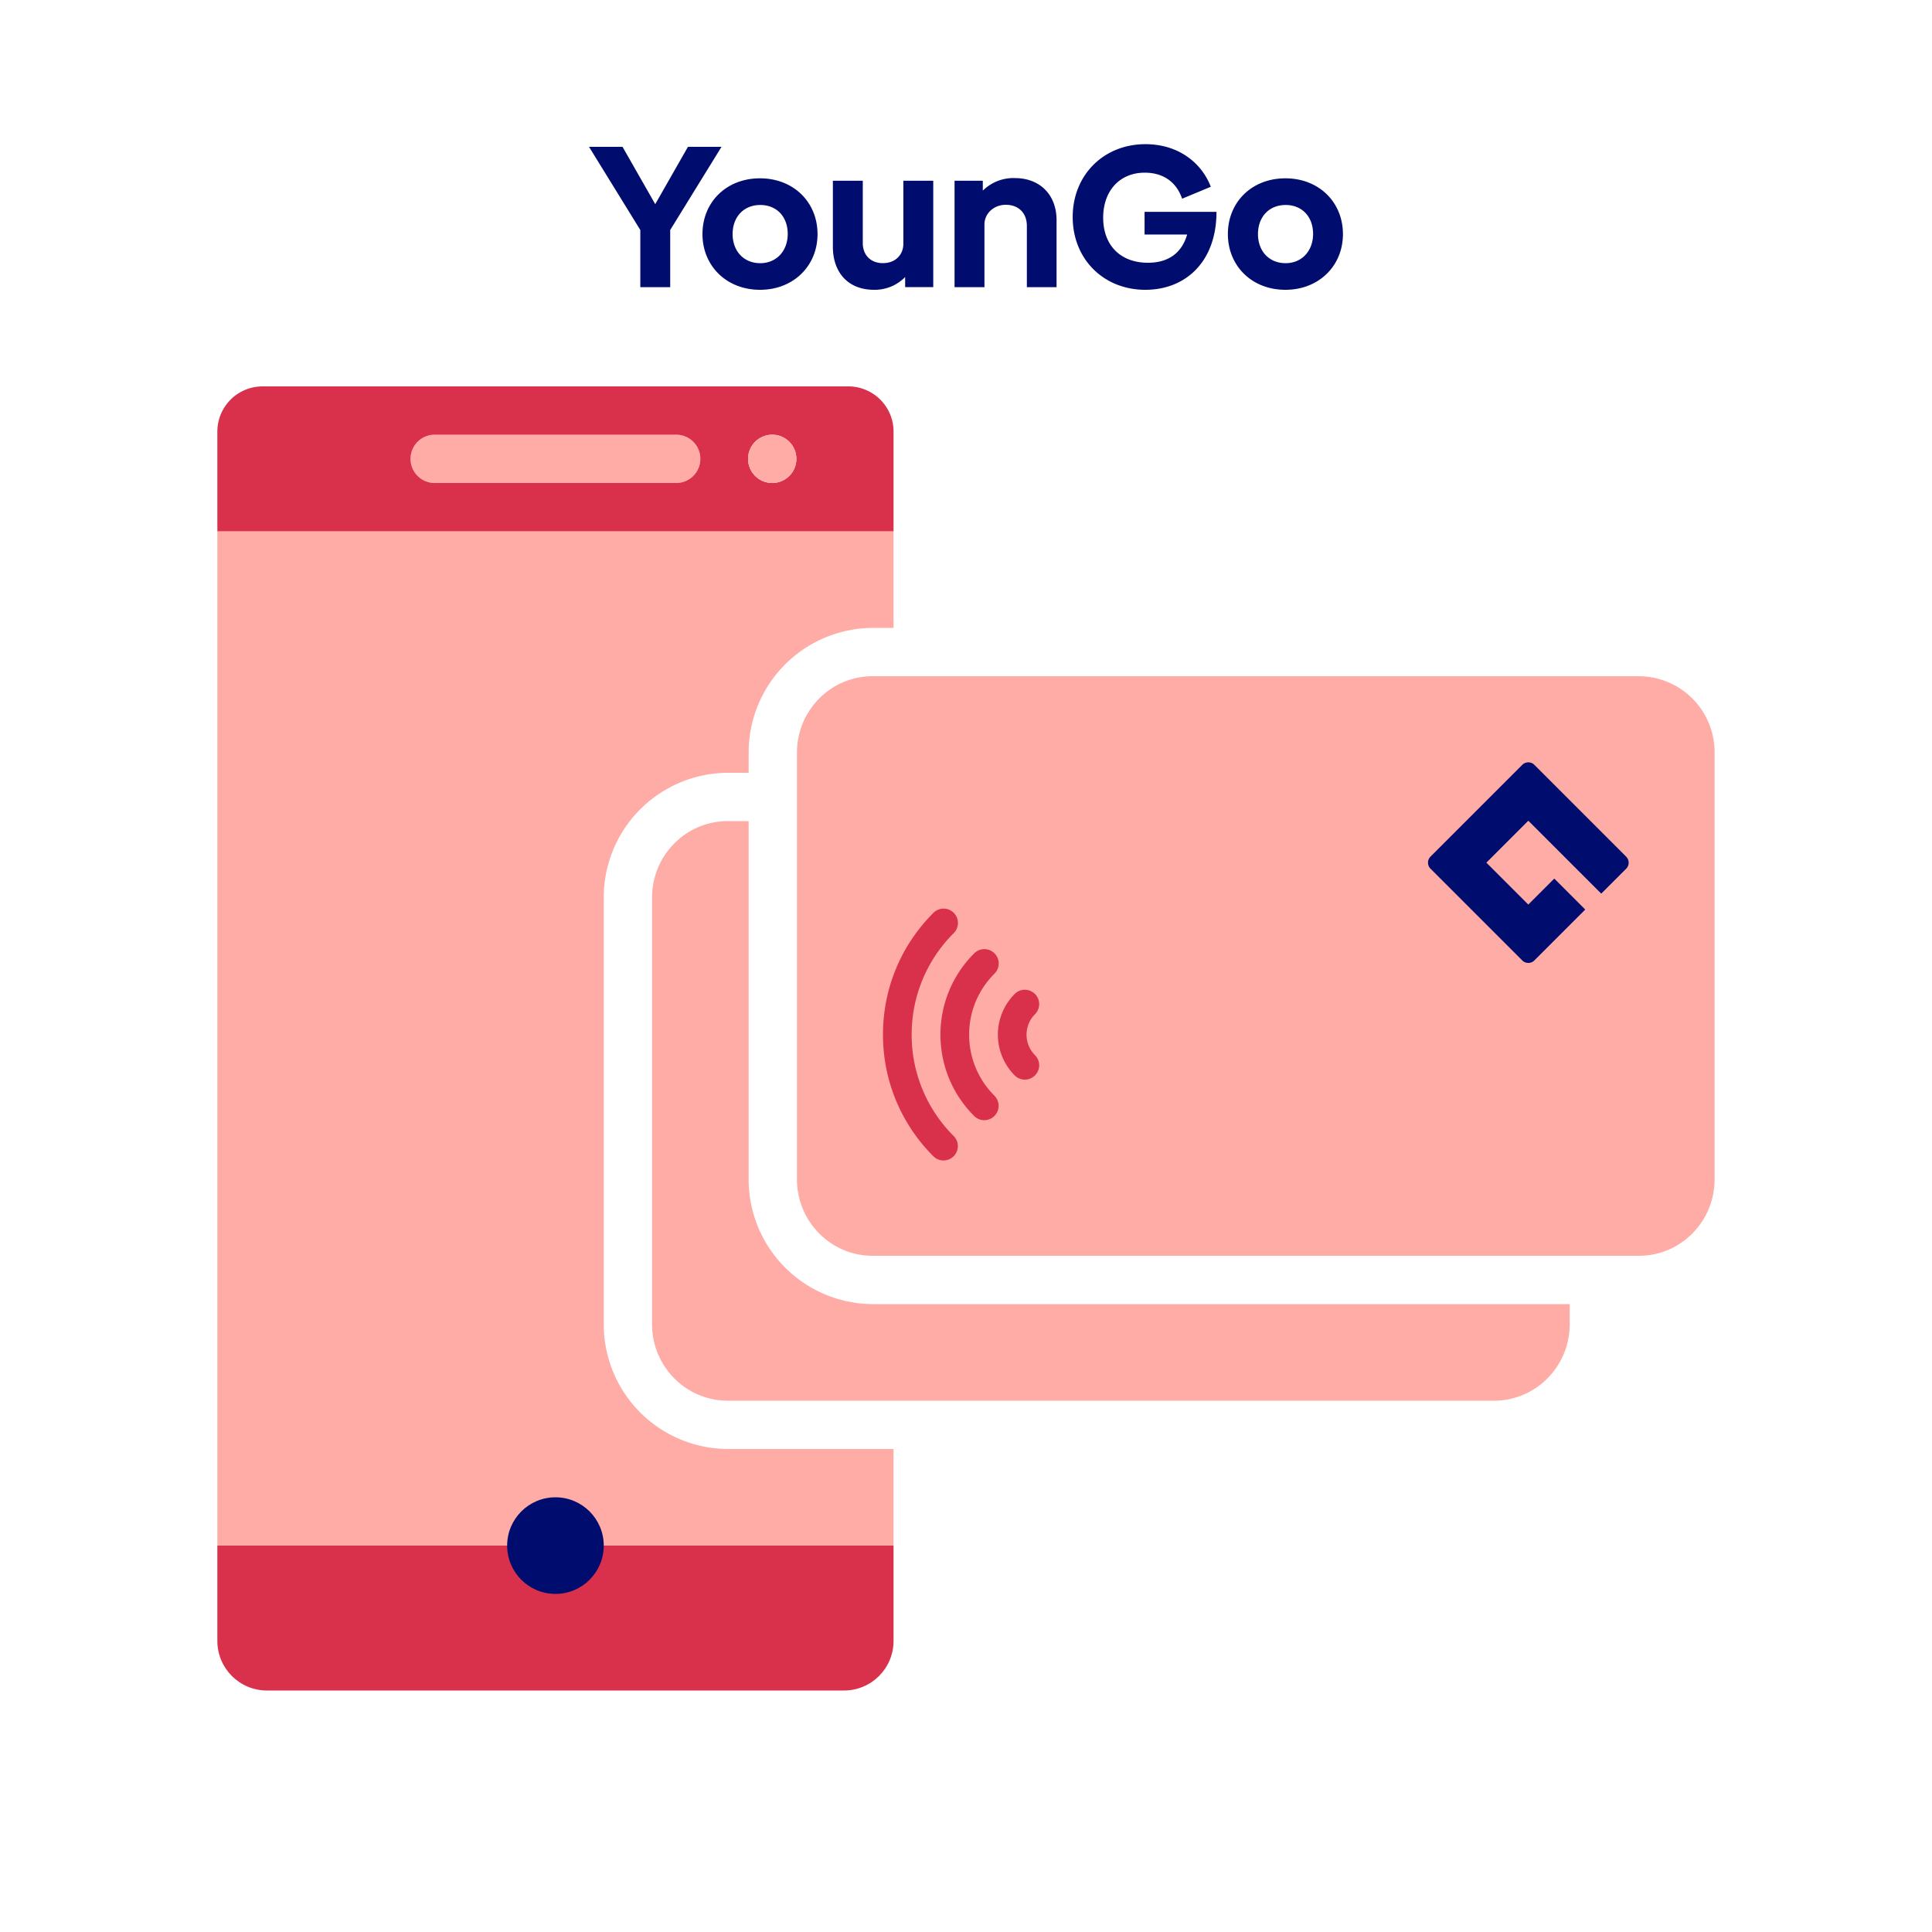 <svg version="1.1" xmlns="http://www.w3.org/2000/svg" x="0px" y="0px" viewBox="0 0 40 40" xml:space="preserve" focusable="false" aria-hidden="true" enable-background="new 0 0 40 40"><g><path d="M12.5 27.416v-8.832A2.58 2.58 0 0 1 15.067 16h.433v-.416A2.58 2.58 0 0 1 18.067 13h.433v-2h-14v21h14v-2h-3.433a2.58 2.58 0 0 1-2.567-2.584" fill="#FFACA6"/><path d="M33.933 14H18.067c-.866 0-1.567.709-1.567 1.584v8.832c0 .875.702 1.584 1.567 1.584h15.865c.866 0 1.567-.709 1.567-1.584v-8.832A1.574 1.574 0 0 0 33.933 14" fill="#FFACA6"/><path d="M18.067 27a2.58 2.58 0 0 1-2.567-2.584V17h-.433c-.866 0-1.567.709-1.567 1.584v8.832c0 .875.702 1.584 1.567 1.584h15.865c.866 0 1.567-.709 1.567-1.584V27z" fill="#FFACA6"/><path d="M18.875 21.421c0-.793.309-1.539.869-2.1a.297.297 0 1 0-.42-.42c-.673.673-1.043 1.568-1.043 2.519s.371 1.846 1.043 2.519a.296.296 0 0 0 .42 0 .297.297 0 0 0 0-.42 2.95 2.95 0 0 1-.869-2.098" fill="#D9304C"/><path d="M20.065 21.422c0-.477.186-.925.523-1.262a.297.297 0 1 0-.42-.42c-.449.449-.697 1.047-.697 1.682s.248 1.233.697 1.683a.296.296 0 0 0 .42 0 .297.297 0 0 0 0-.42 1.78 1.78 0 0 1-.523-1.263" fill="#D9304C"/><path d="M21.428 20.579a.297.297 0 0 0-.42 0 1.195 1.195 0 0 0 0 1.686.296.296 0 0 0 .42 0 .297.297 0 0 0 0-.42.6.6 0 0 1 0-.846.297.297 0 0 0 0-.42" fill="#D9304C"/><path d="M31.768 15.836a.177.177 0 0 0-.252 0l-1.898 1.898a.177.177 0 0 0 0 .252l1.898 1.898c.07.07.183.07.252 0l1.053-1.053-.641-.641-.538.538-.868-.868.868-.868 1.51 1.51.515-.515a.177.177 0 0 0 0-.252z" fill="#000D6E"/><path d="M4.5 32v1.974c0 .567.459 1.026 1.026 1.026h11.948c.567 0 1.026-.459 1.026-1.026V32" fill="#D9304C"/><circle cx="11.5" cy="32" r="1" fill="#000D6E"/><path d="M18.5 32h-14z" fill="#1B5951"/><circle cx="15.988" cy="9.5" r="0.5" fill="none"/><path d="M14 9H9a.5.5 0 0 0 0 1h5a.5.5 0 0 0 0-1" fill="#FFACA6"/><path d="M17.564 8H5.436a.936.936 0 0 0-.936.936V11h14V8.936A.936.936 0 0 0 17.564 8M14 10H9a.5.5 0 0 1 0-1h5a.5.5 0 0 1 0 1m1.988 0a.5.5 0 1 1 0-1 .5.5 0 0 1 0 1" fill="#D9304C"/><circle cx="15.988" cy="9.5" r="0.5" fill="#FFACA6"/><path d="m14.938 3.04-1.062 1.722v1.184h-.619V4.762L12.195 3.04h.694l.677 1.187.677-1.187zM14.544 4.846c0-.66.493-1.154 1.191-1.154.694 0 1.191.494 1.191 1.154.001.656-.496 1.154-1.19 1.154-.698 0-1.192-.498-1.192-1.154m1.765-.004c0-.352-.226-.598-.568-.598s-.573.246-.573.602c0 .352.23.603.573.603.334-.001.568-.252.568-.607M18.703 3.742h.619v2.203h-.582v-.209a.88.88 0 0 1-.643.264c-.561 0-.853-.385-.853-.887V3.742h.619v1.292c0 .242.159.414.418.414.255 0 .422-.172.422-.401zM21.875 4.558v1.388h-.615V4.679c0-.28-.184-.439-.435-.439-.247 0-.439.176-.443.401v1.305h-.619V3.742h.585v.205a.9.9 0 0 1 .665-.26c.528.001.862.356.862.871M25.186 4.386c0 1.033-.64 1.614-1.472 1.614-.87 0-1.505-.64-1.505-1.506 0-.873.644-1.509 1.505-1.509.715 0 1.179.418 1.354.882l-.594.247c-.113-.335-.38-.539-.773-.539-.519 0-.861.376-.861.932 0 .561.347.933.928.933.401 0 .694-.184.811-.585h-.882v-.469zM25.422 4.846c0-.66.493-1.154 1.191-1.154.694 0 1.191.494 1.191 1.154.001.656-.497 1.154-1.191 1.154-.698 0-1.191-.498-1.191-1.154m1.764-.004c0-.352-.226-.598-.568-.598-.343 0-.573.246-.573.602 0 .352.229.603.573.603.334-.001.568-.252.568-.607" fill="#000D6E"/></g></svg>